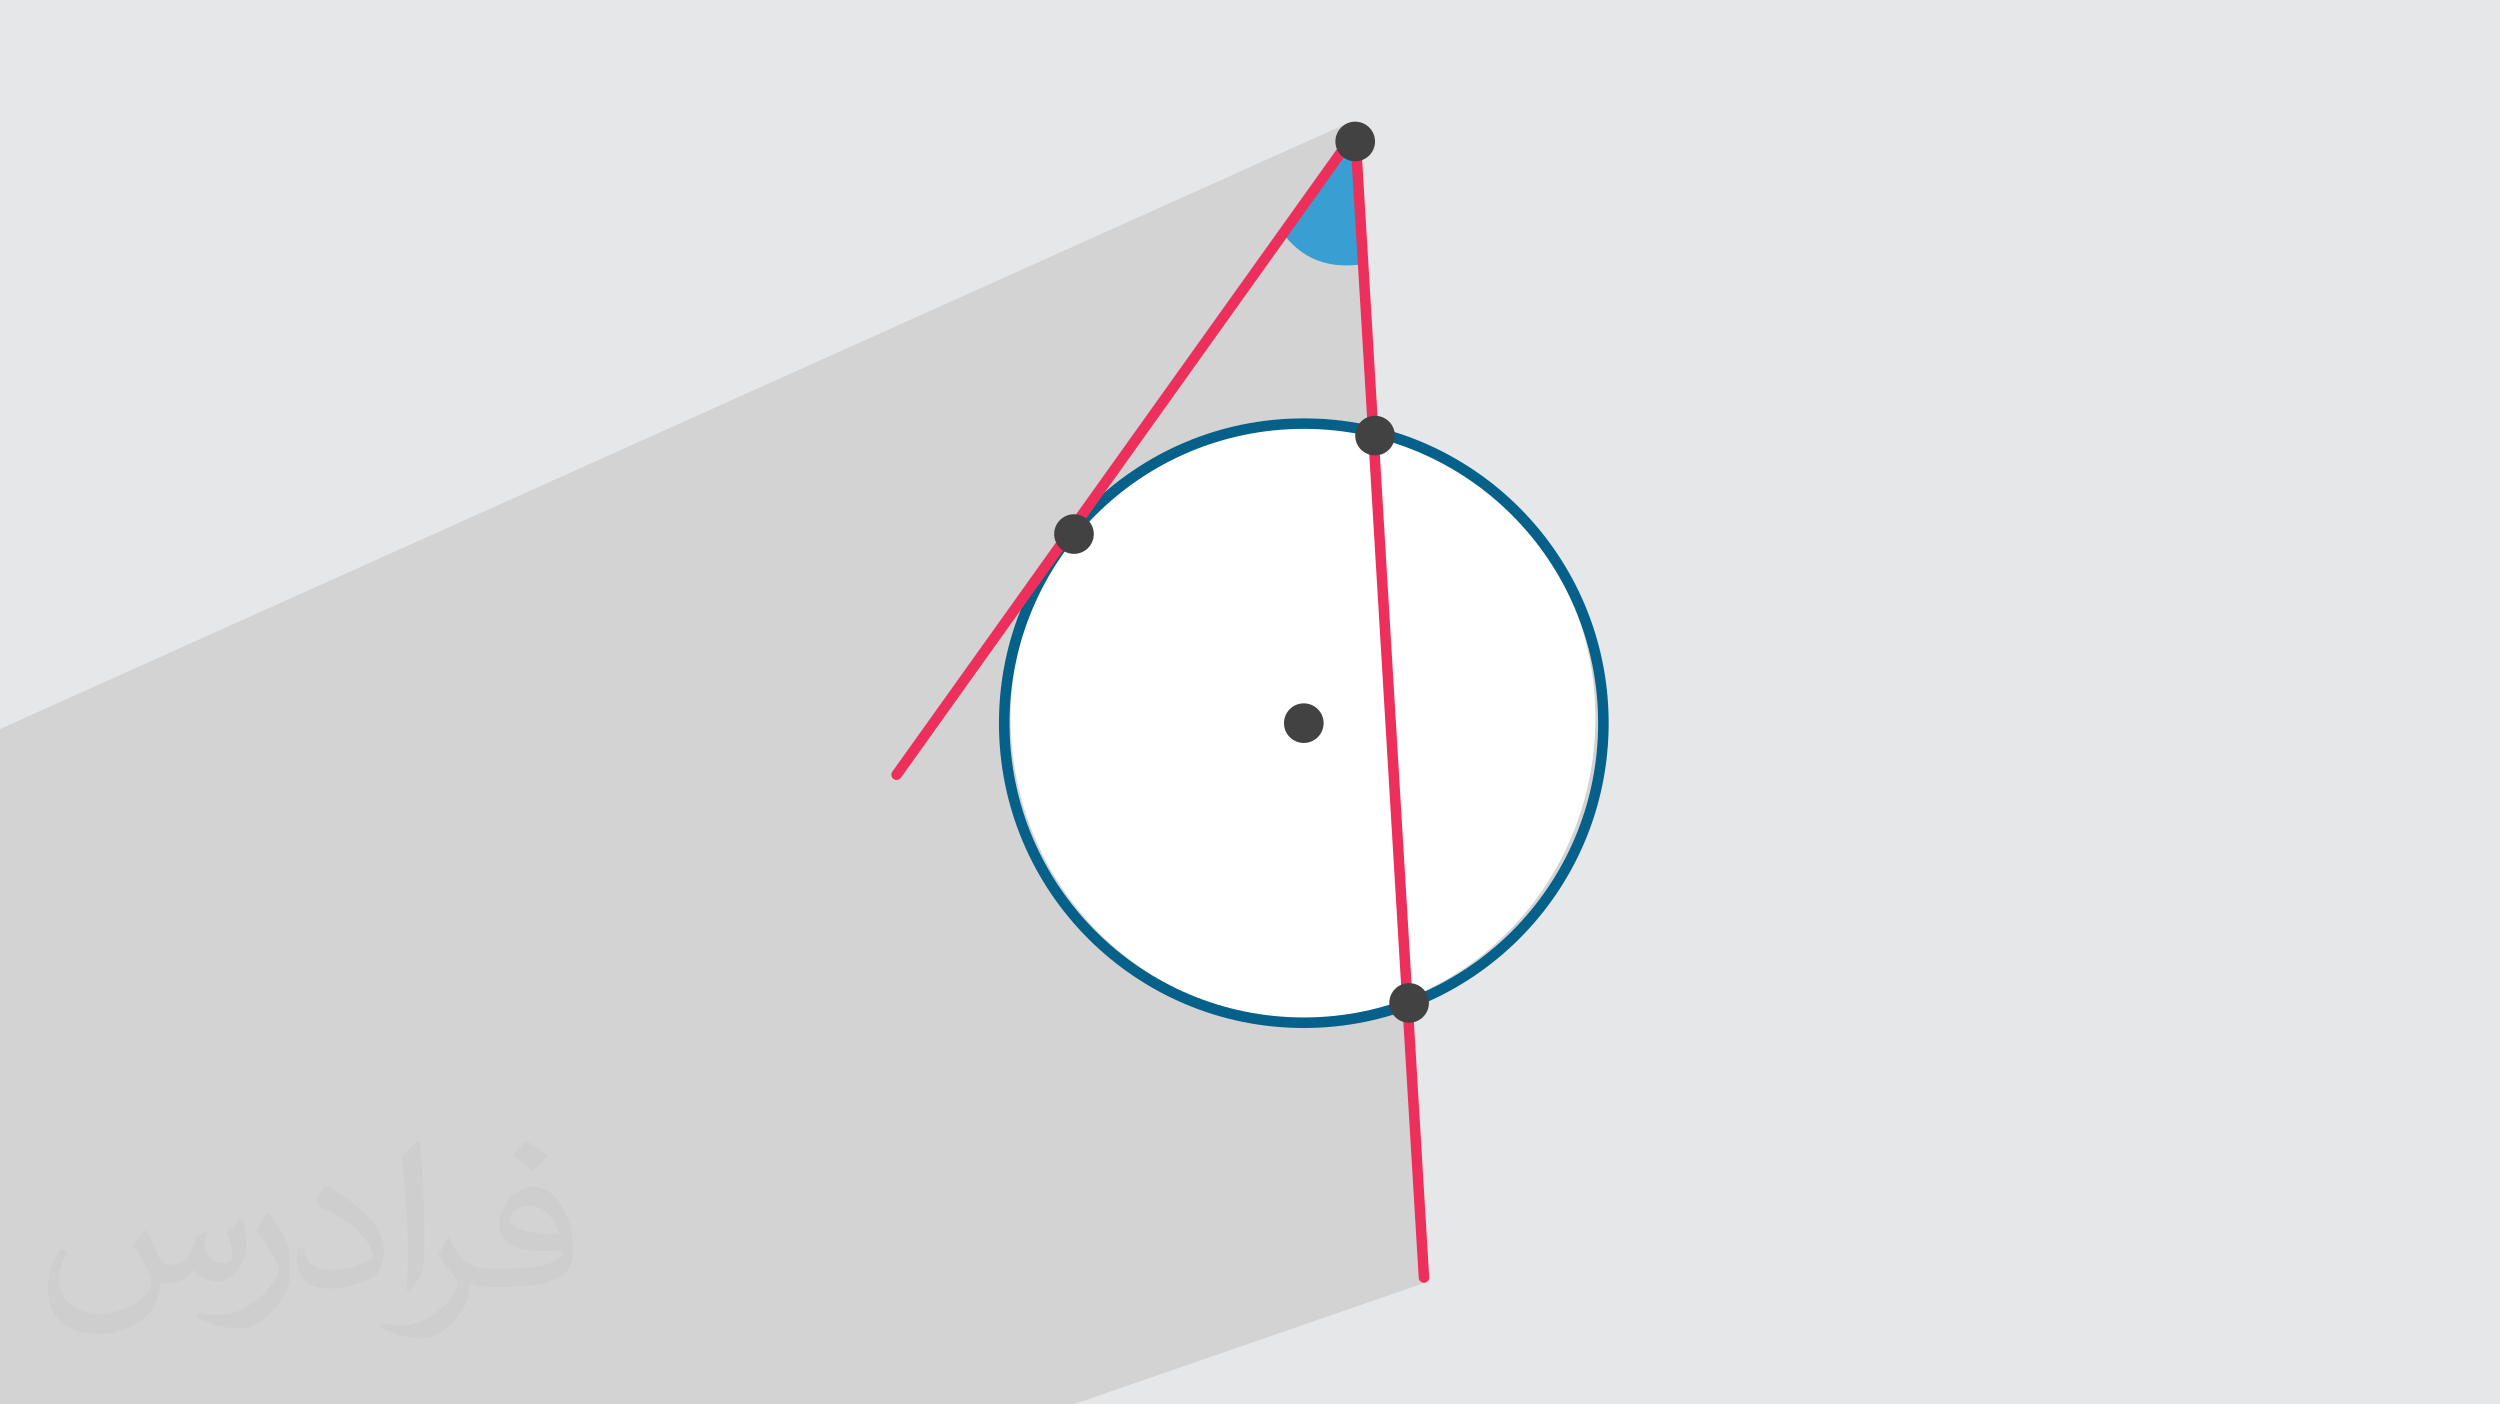 <?xml version="1.0" encoding="UTF-8"?>
<!DOCTYPE svg PUBLIC "-//W3C//DTD SVG 1.0//EN" "http://www.w3.org/TR/2001/REC-SVG-20010904/DTD/svg10.dtd">
<!-- Creator: CorelDRAW -->
<svg xmlns="http://www.w3.org/2000/svg" xml:space="preserve" width="94.192mm" height="52.917mm" version="1.0" style="shape-rendering:geometricPrecision; text-rendering:geometricPrecision; image-rendering:optimizeQuality; fill-rule:evenodd; clip-rule:evenodd"
viewBox="0 0 9404.92 5283.66"
 xmlns:xlink="http://www.w3.org/1999/xlink"
 xmlns:xodm="http://www.corel.com/coreldraw/odm/2003">
 <defs>
  <style type="text/css">
   <![CDATA[
    .fil7 {fill:#434242}
    .fil4 {fill:#399ED1}
    .fil3 {fill:white}
    .fil5 {fill:#05608A;fill-rule:nonzero}
    .fil6 {fill:#EC305B;fill-rule:nonzero}
    .fil2 {fill:#373435;fill-opacity:0.031}
    .fil1 {fill:#2B2A29;fill-opacity:0.102}
    .fil0 {fill:#E6E7E8}
   ]]>
  </style>
 </defs>
 <g id="Layer_x0020_1">
  <polygon class="fil0" points="-0,0 9404.92,0 9404.92,5283.66 -0,5283.66 "/>
  <polygon class="fil1" points="-0,2768.2 -0,2765.59 -0,2742.45 5069.23,463.54 5056.56,470.41 5045.53,479.5 5036.44,490.54 5029.57,503.2 5027.99,508.29 5091.28,479.87 5087.85,481.56 5084.75,483.92 5082.11,486.94 5029.42,560.74 5029.57,561.23 5030.32,562.62 5098.24,532.21 5066.87,562.21 5081.81,555.53 5084.8,605.4 5098.24,606.76 5113.27,605.24 5127.26,600.9 5085.64,619.45 5108.25,996.1 5127.97,993.63 5108.61,1002.08 5142.72,1570.51 5143.77,1570.06 5157.76,1565.72 5172.79,1564.2 5187.82,1565.72 5201.8,1570.06 5214.47,1576.93 5225.5,1586.04 5234.6,1597.07 5241.46,1609.73 5245.81,1623.72 5247.33,1638.75 5245.81,1653.78 5242.09,1665.75 5259.96,1671.55 5285.54,1680.56 5310.83,1690.17 5335.81,1700.38 5360.49,1711.17 5384.86,1722.55 5408.89,1734.49 5432.6,1747 5455.95,1760.06 5478.96,1773.65 5501.6,1787.79 5523.88,1802.45 5545.77,1817.63 5567.28,1833.31 5588.4,1849.5 5609.11,1866.18 5629.41,1883.34 5649.28,1900.98 5668.73,1919.07 5687.73,1937.64 5706.29,1956.64 5724.38,1976.09 5742.03,1995.96 5759.18,2016.26 5775.87,2036.97 5792.05,2058.08 5807.74,2079.59 5822.91,2101.49 5837.57,2123.76 5851.71,2146.4 5865.31,2169.41 5878.37,2192.77 5890.87,2216.46 5902.81,2240.51 5914.2,2264.87 5924.99,2289.54 5935.19,2314.54 5944.81,2339.82 5953.82,2365.4 5962.21,2391.26 5969.99,2417.4 5977.13,2443.8 5983.64,2470.46 5989.49,2497.37 5994.69,2524.51 5999.23,2551.89 6003.09,2579.48 6006.28,2607.29 6008.76,2635.31 6010.55,2663.52 6011.63,2691.91 6011.99,2720.49 6011.63,2749.07 6010.55,2777.47 6008.76,2805.67 6006.28,2833.69 6003.09,2861.5 5999.23,2889.1 5994.69,2916.47 5989.49,2943.61 5983.64,2970.52 5977.13,2997.18 5969.99,3023.58 5962.21,3049.72 5953.82,3075.58 5944.81,3101.17 5935.19,3126.45 5924.99,3151.44 5914.2,3176.11 5902.81,3200.47 5890.87,3224.52 5878.37,3248.21 5865.31,3271.58 5851.71,3294.58 5837.57,3317.22 5822.91,3339.49 5807.74,3361.39 5792.05,3382.9 5775.87,3404.02 5759.18,3424.73 5742.03,3445.02 5724.38,3464.89 5706.29,3484.34 5687.73,3503.35 5668.73,3521.91 5649.28,3540 5629.41,3557.64 5609.11,3574.8 5588.4,3591.48 5567.28,3607.67 5545.77,3623.35 5523.88,3638.53 5501.6,3653.2 5478.97,3667.33 5455.96,3680.94 5432.6,3693.99 5408.9,3706.5 5384.86,3718.44 5360.49,3729.81 5335.82,3740.61 5310.83,3750.82 5285.55,3760.44 5274.39,3764.57 5276.86,3805.63 5299.2,3797.76 5276.88,3806.02 5279.16,3843.85 5285.98,3845.97 5301,3847.49 5316.03,3845.97 5330.02,3841.62 5280.13,3860.03 5336.98,4807.33 5337.62,4811.3 5338.99,4814.94 5341.01,4818.2 5343.6,4820.98 5346.68,4823.23 5350.14,4824.86 5353.92,4825.78 5357.94,4825.95 5361.9,4825.31 4036.76,5283.66 4034.7,5283.66 3962.28,5283.66 1420.49,5283.66 1284.64,5283.66 1181.01,5283.66 1178.09,5283.66 1096.66,5283.66 1032.25,5283.66 922.13,5283.66 -0,5283.66 -0,5116.03 -0,5056.86 -0,4746.83 -0,4604.71 -0,4312.76 -0,4303.63 -0,4276.51 -0,4266.38 -0,4259.79 -0,3888.91 -0,3794.46 -0,3746.5 -0,3695.34 -0,3651.96 -0,3648.09 -0,3609.53 -0,3575.36 -0,3570.85 -0,3232.75 -0,2999.43 -0,2886.46 -0,2848.65 -0,2828.57 -0,2814.5 "/>
  <path class="fil2" d="M548.54 4627.7c17.95,27.21 29.6,53.36 40.96,82.43 8.45,16.91 12.93,48.09 52.57,48.09 11.61,0 28.28,-3.42 43.06,-11.61 16.63,-8.73 29.32,-21.94 35.94,-42l15.85 -53.36 38.57 -19.02 2.64 2.64c-5.27,20.09 -6.59,39.36 -6.59,54.43 0,44.63 38.57,61.56 69.22,61.56 17.95,0 34.09,-8.73 34.09,-25.11 0,-21.13 -8.98,-57.06 -20.62,-89.29 17.95,-17.95 35.94,-35.94 56.53,-50.47l3.17 1.6c8.98,38.04 14,75.56 14,100.66 0,24.57 -10.83,51.79 -19.81,69.49 -18.49,34.87 -51.25,62.62 -90.87,62.62 -30.1,0 -63.65,-15.07 -86.66,-43.06l-1.32 0c-21.66,26.96 -55.22,51.25 -108.86,51.25l-16.63 0c-2.64,35.41 -10.29,60.49 -21.94,82.95 -31.95,62.34 -126.81,106.47 -216.1,106.47 -124.17,0 -186.51,-71.59 -186.51,-166.96 0,-58.91 19.27,-113.6 48.88,-152.42l24.29 10.04c-18.49,35.41 -30.91,68.68 -30.91,101.45 0,89.29 72.66,131.83 156.4,131.83 77.68,0 173.83,-49.41 191.28,-106.72 -6.59,-62.62 -30.1,-91.93 -66.04,-148.99 10.83,-19.02 24.83,-38.04 42.28,-58.38l3.17 0 0 0 0 0 -0.02 -0.09zm1432.13 -336.04c26.15,16.39 51.79,35.66 76.87,57.85 -14,19.81 -31.45,37.79 -53.11,53.64 -25.11,-20.34 -50.19,-37.79 -75.84,-56.27 17.42,-19.55 34.62,-38.29 52.04,-55.22l0 0 0 0 0 0 0 0 0 0 0.03 0zm13.47 244.11c-42.28,0 -76.87,27.75 -76.87,48.34 0,44.13 84.53,57.85 185.72,57.31 -12.68,-51.79 -57.06,-105.68 -108.86,-105.68l0.01 0.03zm-94.86 236.19c54.96,0 103.04,-1.6 139.74,-10.83 40.96,-10.29 75.56,-30.91 75.56,-45.17 0,-3.7 0,-8.19 -1.32,-11.89 -22.98,2.11 -49.41,2.11 -72.38,2.11 -74.49,0 -131.55,-16.91 -154.02,-58.66 -5.55,-11.61 -9.51,-24.57 -9.51,-39.36 0,-40.43 17.42,-79.79 48.09,-107 25.61,-22.45 53.89,-36.44 82.67,-36.44 52.04,0 93.51,41.75 122.57,107.54 15.85,35.94 26.68,77.4 26.68,129.72 0,34.87 -9.51,64.19 -31.17,85.85 -40.43,39.11 -114.92,53.89 -229.04,53.89l-51.79 0 0 0 -13.47 0c-28.28,0 -48.62,-5.02 -64.72,-17.42l-2.64 0c0.79,6.59 1.32,12.93 1.32,19.02 0,25.61 -8.45,58.38 -25.61,84.53 -50.72,75.3 -105.68,108.04 -153.24,108.04 -48.09,0 -107,-18.49 -160.11,-42.54l9.51 -18.49c17.17,7.13 40.96,11.89 73.7,11.89 85.85,0 198.66,-82.43 212.66,-163 -3.17,-6.59 -8.98,-15.32 -17.17,-24.57 -25.11,-29.85 -40.96,-54.68 -55.75,-80.83 12.68,-25.11 24.29,-45.17 35.13,-63.4l4.49 -0.53c36.72,74.77 69.99,117.55 144.23,117.55l11.61 0 0 0 53.89 0 0 0 0 0 0 0 0 0 0 0 0.09 0.01zm-371.98 79c6.34,-34.34 6.87,-72.91 6.87,-108.86l0 -53.36c0,-99.6 -12.68,-244.36 -22.98,-338.68 17.95,-19.27 43.06,-42 62.87,-57.31l5.81 1.6c13.47,118.62 16.63,256 16.63,383.06 0,33.3 -1.32,65.79 -4.49,89.55 -1.85,30.1 -19.27,52.83 -56.53,87.7l-8.19 -3.7zm-382.8 -157.19c1.85,46.77 24.83,83.49 105.15,83.49 49.93,0 92.19,-12.93 138.96,-35.13 8.45,-3.7 12.93,-8.73 12.93,-12.93 0,-29.32 -22.45,-68.15 -60.23,-103.55 -36.72,-33.3 -85.34,-62.62 -130.76,-82.18 -15.6,-6.59 -20.62,-13.47 -20.62,-20.09 0,-13.47 17.95,-41.75 32.77,-62.09l5.02 -0.53c52.04,27.21 110.17,67.64 153.24,112.53 39.11,41.47 63.4,83.49 63.4,129.19 0,33.81 -10.29,65.51 -26.96,95.11 -57.06,28.79 -117.83,50.72 -178.06,50.72 -73.17,0 -123.1,-34.34 -123.1,-114.92 0,-8.73 0,-22.19 3.17,-39.64l25.11 0 0 0 0 0 0 0 0 0 0 0 -0.02 0zm-132.37 -132.9l45.45 73.45c16.63,27.21 32.23,56.81 32.23,103.55l0 59.7c0,48.34 -30.91,100.13 -80.83,151.38 -39.11,34.62 -73.7,49.41 -105.68,49.41 -47.55,0 -101.98,-14.79 -164.85,-41.75l7.13 -18.49c19.81,5.27 42.79,9.77 71.06,9.77 90.36,-0.53 182.8,-66.57 225.08,-147.15 5.02,-9.26 6.87,-17.95 6.87,-24.04 0,-9.26 -5.02,-19.55 -8.98,-28.79 -22.98,-43.31 -48.62,-82.95 -76.87,-119.68 14.79,-23.25 29.6,-45.7 45.7,-67.9l3.7 0.53 0 0 0 0 0 0 0 0 0 0 -0.02 0.01z"/>
  <g id="_2639694648000">
   <ellipse class="fil3" cx="4901.81" cy="2701.69" rx="1099.8" ry="1128.07"/>
   <g>
    <path class="fil4" d="M4818.13 866c77.13,112.25 183.44,146.72 309.84,127.63l-29.72 -461.41 -76.04 72.71 -204.07 261.07z"/>
    <path class="fil5" d="M4904.87 1573.64c316.69,0 603.41,128.38 810.94,335.91 207.55,207.54 335.91,494.25 335.91,810.94 0,316.69 -128.37,603.41 -335.91,810.95 -207.54,207.54 -494.26,335.91 -810.94,335.91 -316.69,0 -603.41,-128.38 -810.95,-335.91 -207.54,-207.55 -335.91,-494.26 -335.91,-810.95 0,-316.69 128.38,-603.41 335.91,-810.94 207.54,-207.54 494.26,-335.91 810.95,-335.91zm782.85 364c-200.35,-200.35 -477.14,-324.26 -782.85,-324.26 -305.73,0 -582.52,123.91 -782.85,324.26 -200.35,200.35 -324.27,477.13 -324.27,782.85 0,305.73 123.92,582.51 324.27,782.85 200.34,200.35 477.13,324.27 782.85,324.27 305.73,0 582.51,-123.92 782.85,-324.27 200.35,-200.35 324.26,-477.13 324.26,-782.85 0,-305.73 -123.91,-582.51 -324.26,-782.85z"/>
    <path class="fil6" d="M3389.16 2925.96c-6.34,8.92 -18.71,10.99 -27.63,4.65 -8.92,-6.34 -10.99,-18.71 -4.65,-27.63l1725.23 -2416.04c6.34,-8.92 18.71,-11 27.63,-4.66 5.08,3.62 7.94,9.21 8.29,14.98l258.54 4307.75c0.65,10.92 -7.69,20.31 -18.62,20.95 -10.93,0.65 -20.31,-7.7 -20.96,-18.62l-255.17 -4251.8 -1692.65 2370.43z"/>
    <path class="fil7" d="M5172.79 1564.2c41.17,0 74.54,33.38 74.54,74.55 0,41.17 -33.37,74.54 -74.54,74.54 -41.17,0 -74.55,-33.37 -74.55,-74.54 0,-41.17 33.38,-74.55 74.55,-74.55z"/>
    <path class="fil7" d="M4040.27 1934.58c41.17,0 74.55,33.37 74.55,74.54 0,41.17 -33.38,74.54 -74.55,74.54 -41.17,0 -74.54,-33.37 -74.54,-74.54 0,-41.17 33.37,-74.54 74.54,-74.54z"/>
    <path class="fil7" d="M5301 3698.4c41.17,0 74.55,33.37 74.55,74.54 0,41.17 -33.38,74.55 -74.55,74.55 -41.17,0 -74.54,-33.38 -74.54,-74.55 0,-41.17 33.37,-74.54 74.54,-74.54z"/>
    <path class="fil7" d="M4904.87 2645.94c41.16,0 74.54,33.38 74.54,74.55 0,41.17 -33.38,74.54 -74.54,74.54 -41.18,0 -74.55,-33.37 -74.55,-74.54 0,-41.17 33.37,-74.55 74.55,-74.55z"/>
    <path class="fil7" d="M5098.24 457.68c41.17,0 74.55,33.37 74.55,74.54 0,41.17 -33.38,74.55 -74.55,74.55 -41.17,0 -74.54,-33.38 -74.54,-74.55 0,-41.17 33.37,-74.54 74.54,-74.54z"/>
   </g>
  </g>
 </g>
</svg>
